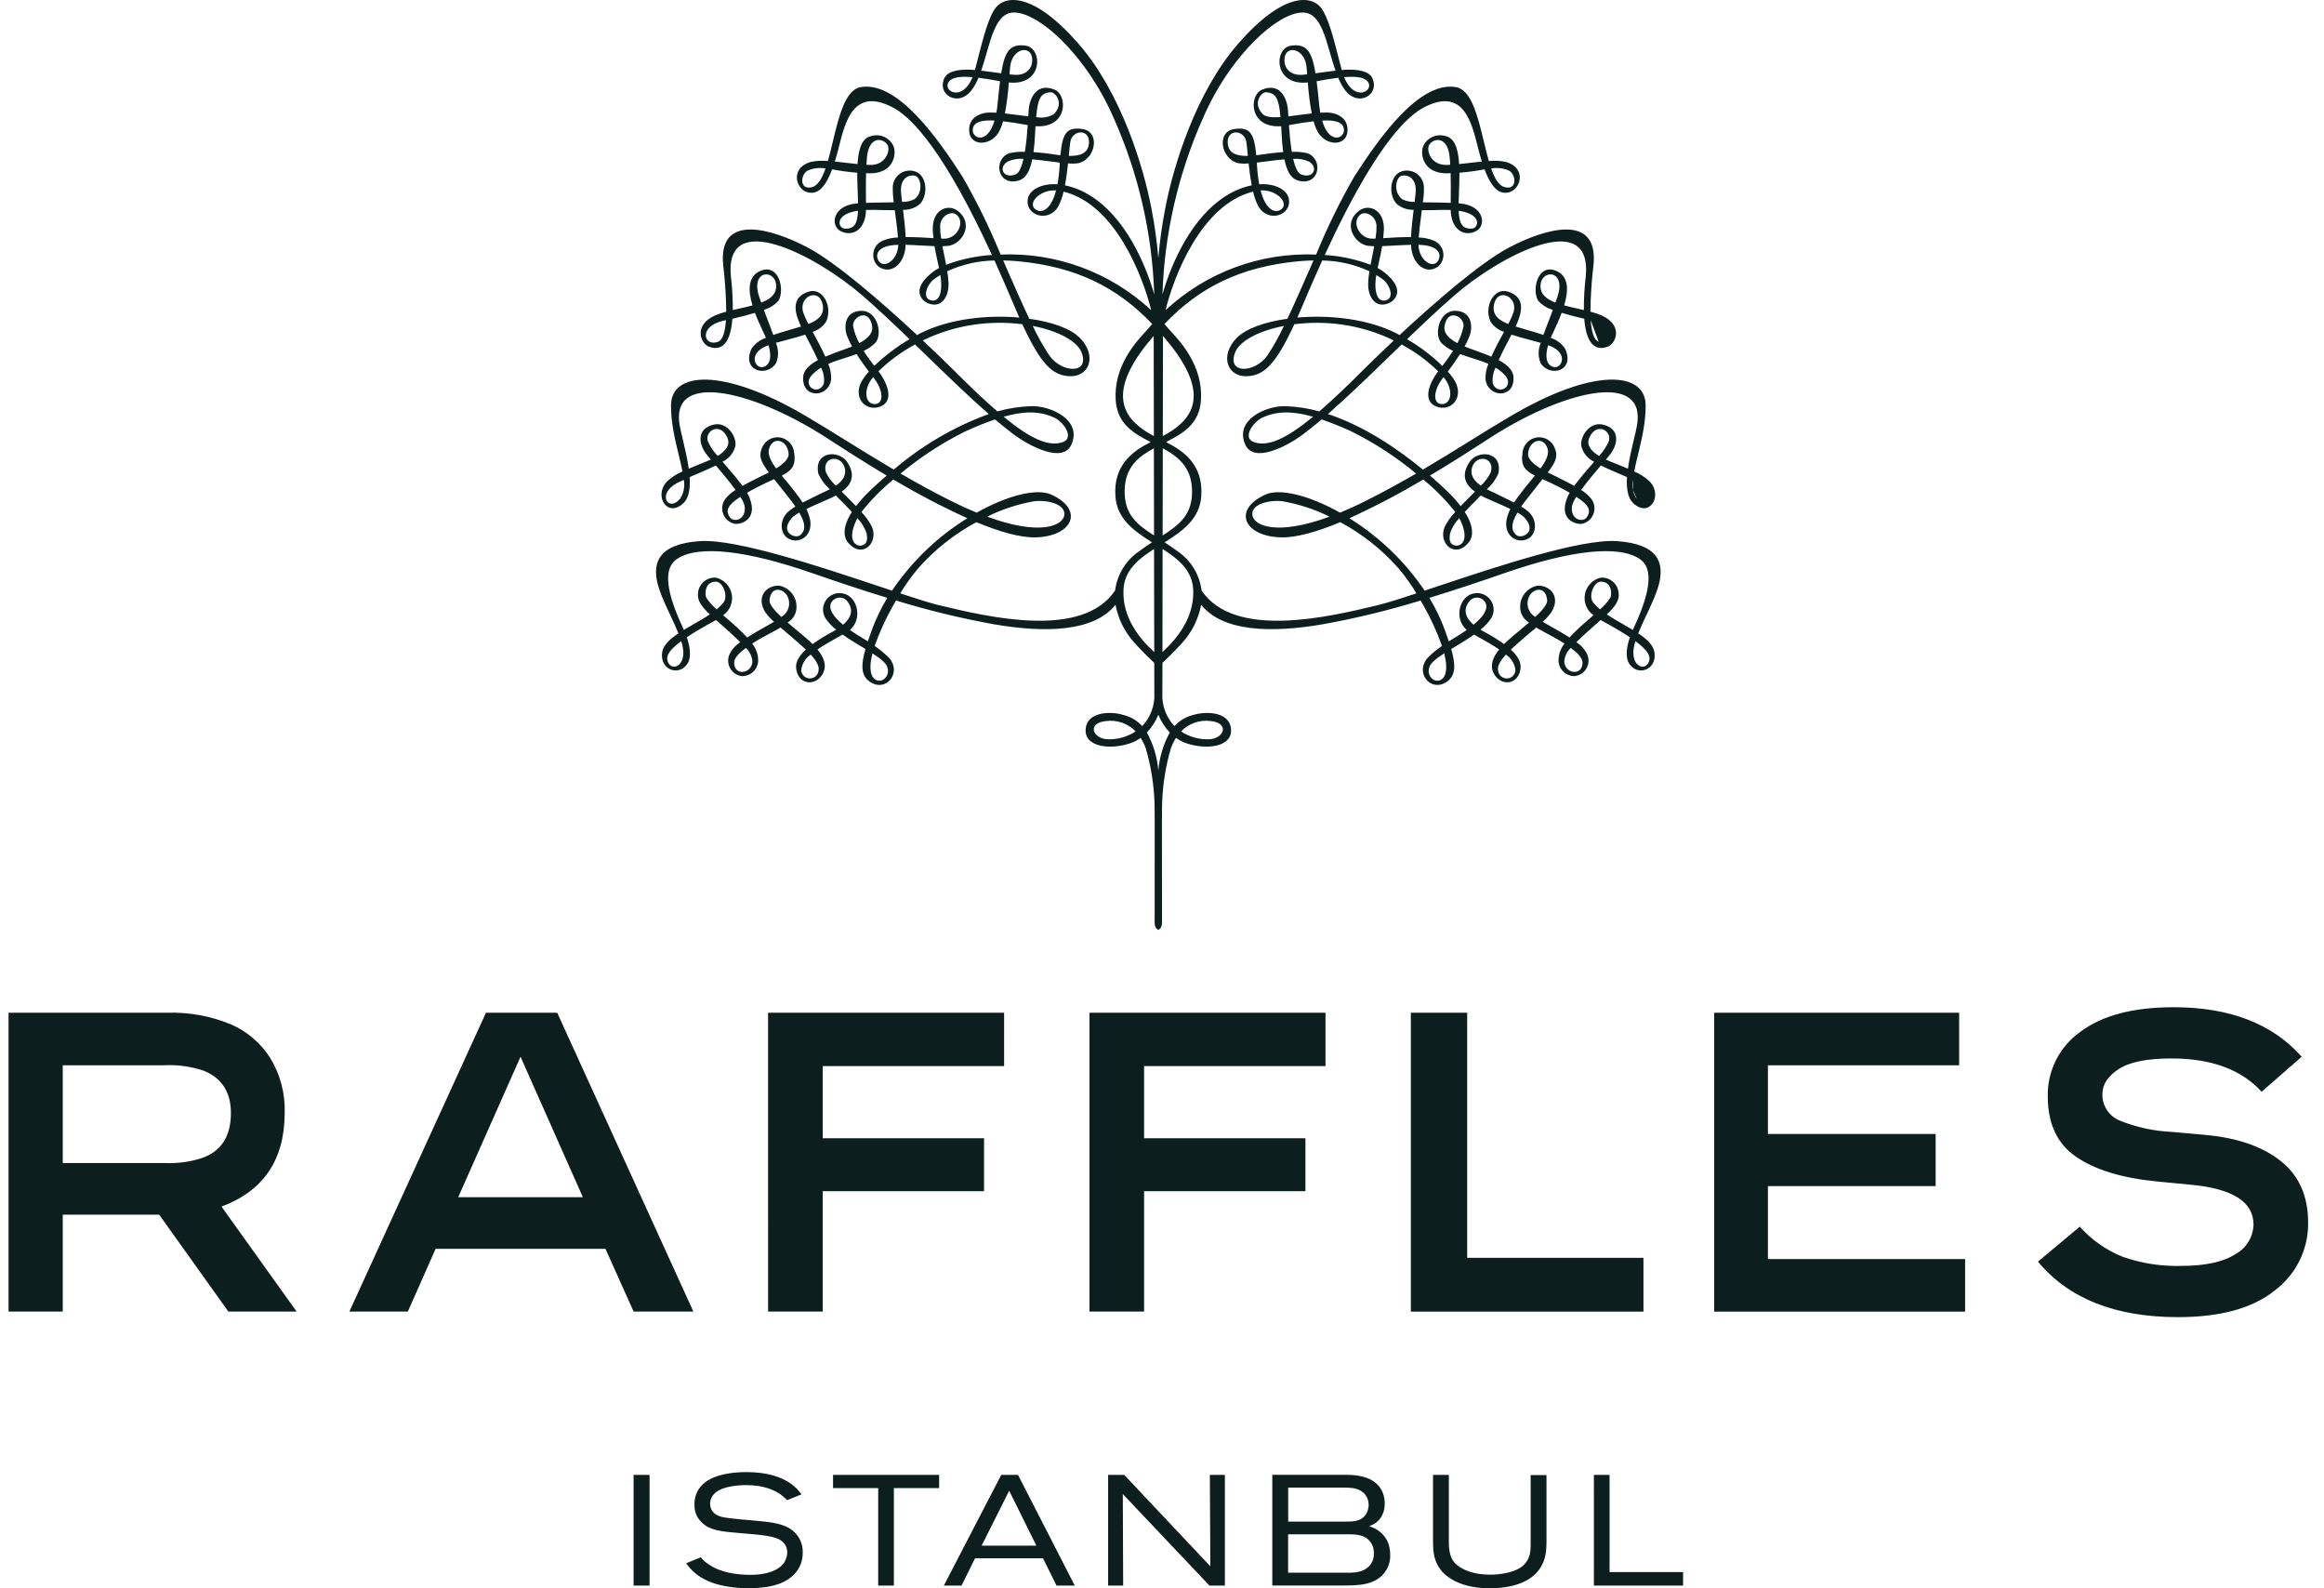 <svg width="120" height="82" viewBox="0 0 120 82" fill="none" xmlns="http://www.w3.org/2000/svg">
<path fill-rule="evenodd" clip-rule="evenodd" d="M74.167 30.291C77.279 29.253 81.613 27.808 83.495 27.938C85.66 28.089 85.869 29.071 85.701 29.976C85.604 30.496 85.306 31.131 85.013 31.754C84.861 32.078 84.71 32.399 84.59 32.698C85.034 32.993 85.371 33.303 85.428 33.677C85.57 34.599 84.534 34.944 84.111 34.241C83.921 33.926 83.985 33.409 84.159 32.9C83.78 32.647 83.287 32.356 82.649 32.012C82.59 32.063 82.531 32.115 82.471 32.168C82.307 32.311 82.137 32.459 81.966 32.617C81.938 32.644 81.909 32.67 81.881 32.696C81.696 32.868 81.535 33.017 81.393 33.154C81.632 33.304 81.824 33.516 81.948 33.769C82.003 33.885 82.028 34.013 82.023 34.141C82.018 34.269 81.982 34.394 81.918 34.506C81.855 34.617 81.765 34.712 81.658 34.782C81.55 34.851 81.427 34.894 81.3 34.906C81.091 34.908 80.89 34.83 80.737 34.688C80.584 34.547 80.49 34.352 80.475 34.143C80.466 33.81 80.575 33.485 80.783 33.225C80.417 32.992 80.02 32.782 79.741 32.633C79.59 32.554 79.474 32.492 79.415 32.455C79.401 32.445 79.388 32.436 79.374 32.427C79.358 32.416 79.343 32.405 79.326 32.393C79.208 32.495 79.087 32.596 78.972 32.693C78.791 32.844 78.624 32.985 78.5 33.1C78.488 33.11 78.476 33.121 78.462 33.132C78.354 33.225 78.185 33.37 78.012 33.536C78.528 34.009 78.549 34.341 78.5 34.6C78.347 35.387 77.456 35.429 77.116 34.743C76.918 34.334 77.1 33.91 77.409 33.531C77.087 33.306 76.721 33.102 76.408 32.928C76.303 32.869 76.204 32.814 76.114 32.762C75.776 33.003 75.404 33.226 75.057 33.434C75.016 33.458 74.975 33.483 74.934 33.507C75.158 34.292 75.186 34.863 74.718 35.189C73.849 35.8 72.959 34.647 73.817 33.862C74.017 33.675 74.231 33.503 74.455 33.345C74.204 32.633 73.889 31.944 73.516 31.288C73.464 31.192 73.41 31.097 73.356 31.003C71.699 31.511 70.013 31.92 68.308 32.229C65.591 32.695 63.134 32.607 62.021 31.224C61.883 31.961 61.542 32.643 61.037 33.195C60.594 33.682 60.227 34.032 60.023 34.222C60.019 35.193 60.019 35.789 60.019 35.789C60.002 36.1 60.049 36.41 60.157 36.702C60.264 36.994 60.43 37.261 60.644 37.486C60.903 37.201 61.241 37.001 61.615 36.911C62.234 36.717 63.451 36.724 63.559 37.595C63.681 38.575 62.301 38.729 61.245 38.369C61.058 38.304 60.883 38.211 60.724 38.093C60.611 38.268 60.52 38.456 60.452 38.653C60.19 39.556 60.041 40.487 60.008 41.427L60.007 41.445C60 41.676 59.99 42.037 60 47.604C60.002 47.875 59.896 47.977 59.811 48C59.726 47.977 59.62 47.875 59.621 47.604C59.63 42.001 59.621 41.672 59.614 41.441L59.614 41.427C59.579 40.487 59.429 39.556 59.169 38.653C59.1 38.456 59.008 38.269 58.896 38.093C58.737 38.212 58.561 38.305 58.373 38.369C57.321 38.729 55.94 38.575 56.062 37.595C56.168 36.724 57.386 36.717 58.006 36.911C58.38 37 58.719 37.201 58.978 37.486C59.192 37.261 59.358 36.994 59.465 36.702C59.573 36.41 59.62 36.1 59.604 35.789C59.604 35.789 59.602 35.193 59.6 34.222C59.394 34.032 59.027 33.682 58.585 33.195C58.079 32.644 57.738 31.961 57.601 31.224C56.489 32.607 54.029 32.695 51.315 32.229C49.61 31.92 47.924 31.511 46.267 31.003L46.246 31.039C46.198 31.122 46.149 31.205 46.103 31.288C45.732 31.945 45.417 32.633 45.164 33.345C45.389 33.503 45.603 33.676 45.806 33.862C46.666 34.647 45.774 35.8 44.904 35.189C44.436 34.863 44.463 34.292 44.688 33.507C44.658 33.489 44.628 33.471 44.598 33.453C44.241 33.24 43.857 33.01 43.509 32.762C43.428 32.809 43.339 32.858 43.245 32.91C42.925 33.088 42.546 33.299 42.213 33.531C42.522 33.91 42.704 34.335 42.504 34.743C42.167 35.429 41.277 35.387 41.123 34.6C41.074 34.341 41.092 34.009 41.61 33.536C41.447 33.38 41.288 33.243 41.181 33.15C41.16 33.132 41.14 33.115 41.123 33.1C41.002 32.989 40.84 32.853 40.666 32.707C40.546 32.606 40.419 32.5 40.296 32.393L40.206 32.455C40.147 32.493 40.029 32.555 39.877 32.635C39.598 32.783 39.202 32.993 38.839 33.225C39.047 33.485 39.157 33.81 39.148 34.143C39.133 34.352 39.038 34.547 38.885 34.689C38.731 34.831 38.529 34.909 38.32 34.907C38.193 34.894 38.07 34.851 37.963 34.781C37.855 34.711 37.766 34.617 37.703 34.505C37.64 34.394 37.604 34.269 37.599 34.141C37.593 34.013 37.619 33.885 37.673 33.769C37.798 33.517 37.99 33.304 38.227 33.154C38.105 33.035 37.967 32.907 37.812 32.762C37.762 32.716 37.71 32.667 37.656 32.617C37.492 32.467 37.331 32.325 37.175 32.189C37.106 32.129 37.038 32.07 36.972 32.012C36.334 32.357 35.841 32.647 35.464 32.9C35.636 33.409 35.702 33.926 35.511 34.241C35.088 34.944 34.053 34.599 34.191 33.677C34.25 33.303 34.588 32.993 35.03 32.699C34.91 32.398 34.76 32.077 34.608 31.753C34.316 31.13 34.019 30.496 33.92 29.976C33.753 29.071 33.962 28.089 36.127 27.938C38.014 27.808 42.367 29.261 45.478 30.299C45.677 30.366 45.87 30.43 46.058 30.493C47.077 28.986 48.402 27.712 49.947 26.755C48.639 26.158 47.365 25.491 46.129 24.756C45.52 25.254 44.967 25.816 44.479 26.434C44.702 26.663 44.887 26.925 45.029 27.211C45.365 28.022 44.537 28.863 43.807 28.036C43.568 27.766 43.463 27.247 43.987 26.431C43.769 26.195 43.529 25.954 43.298 25.721C43.251 25.674 43.205 25.628 43.159 25.581C43.047 25.65 42.784 25.764 42.474 25.9C42.208 26.016 41.906 26.147 41.636 26.278C41.716 26.438 41.777 26.607 41.819 26.781C41.991 27.56 41.426 28.012 40.896 27.883C40.293 27.736 40.189 26.946 40.646 26.468C40.774 26.347 40.917 26.241 41.07 26.154C41.054 26.132 41.039 26.11 41.024 26.088C40.988 26.036 40.952 25.983 40.907 25.923C40.616 25.543 40.366 25.231 40.156 24.967C40.092 24.886 40.031 24.81 39.974 24.738C39.947 24.751 39.919 24.763 39.89 24.776C39.67 24.875 39.422 24.986 39.148 25.13C38.928 25.241 38.741 25.342 38.573 25.44C38.621 25.522 38.664 25.607 38.702 25.695C39.145 26.806 38.292 27.084 37.941 27.044C37.802 27.016 37.673 26.952 37.567 26.858C37.461 26.765 37.381 26.645 37.335 26.511C37.288 26.377 37.278 26.233 37.304 26.093C37.33 25.954 37.392 25.824 37.484 25.716C37.626 25.55 37.793 25.408 37.979 25.295C37.676 24.878 37.28 24.403 36.962 24.03C36.696 24.165 36.395 24.294 36.079 24.429C35.925 24.495 35.768 24.562 35.61 24.633C35.646 25.192 35.582 25.682 35.309 25.956C34.473 26.781 33.735 25.609 34.433 24.867C34.667 24.643 34.941 24.464 35.24 24.34C35.188 24.069 35.117 23.775 35.041 23.465C34.853 22.689 34.639 21.809 34.648 20.914C34.667 19.182 37.323 18.966 41.559 21.448C42.289 21.877 43.02 22.33 43.772 22.796C44.536 23.269 45.322 23.756 46.15 24.244C47.6 23.002 49.261 22.03 51.054 21.376C50.051 20.5 48.956 19.44 47.858 18.375C47.654 18.178 47.451 17.98 47.247 17.784C46.558 18.156 45.922 18.622 45.359 19.168C45.917 19.907 46.134 20.754 45.425 21C44.696 21.256 44.014 20.534 44.502 19.663C44.607 19.493 44.728 19.333 44.863 19.186C44.669 18.927 44.439 18.608 44.23 18.28C44.032 18.355 43.826 18.419 43.62 18.484C43.332 18.575 43.042 18.666 42.767 18.786C42.874 19.035 42.925 19.304 42.916 19.575C42.815 20.531 41.406 20.621 41.471 19.466C41.492 19.079 41.842 18.802 42.235 18.593C42.03 18.139 41.773 17.65 41.576 17.277C41.276 17.376 40.947 17.463 40.632 17.546C40.435 17.599 40.242 17.65 40.065 17.701C40.205 18.027 40.211 18.395 40.082 18.726C39.625 19.51 38.256 19.164 38.809 17.995C38.989 17.736 39.247 17.541 39.546 17.442C39.536 17.419 39.528 17.398 39.519 17.376C39.515 17.366 39.511 17.355 39.507 17.343C39.477 17.279 39.442 17.203 39.402 17.118C39.28 16.859 39.12 16.517 38.983 16.151C38.598 16.269 38.184 16.373 37.818 16.456C37.701 17.948 37.119 18.09 36.605 17.898C36.178 17.738 35.788 16.798 36.919 16.286C37.107 16.205 37.301 16.14 37.5 16.091C37.491 15.29 37.438 14.489 37.343 13.693C37.061 10.95 39.88 11.832 41.646 12.747C43.178 13.539 45.623 15.688 47.354 17.298C47.387 17.282 47.417 17.265 47.448 17.247C47.483 17.228 47.518 17.209 47.556 17.19C49.01 16.463 50.963 16.247 52.633 16.395C52.571 16.257 52.509 16.116 52.445 15.965C52.4 15.86 52.345 15.731 52.281 15.581C52.064 15.07 51.744 14.319 51.351 13.449C50.508 13.461 49.677 13.65 48.912 14.004C48.949 14.219 48.971 14.435 48.979 14.653C48.987 15.333 48.598 15.971 47.869 15.634C47.646 15.53 46.97 14.974 48.163 14.043C48.264 13.966 48.373 13.898 48.486 13.839C48.462 13.726 48.437 13.611 48.411 13.494C48.356 13.244 48.299 12.984 48.251 12.708C48.036 12.701 47.805 12.688 47.573 12.675C47.297 12.66 47.018 12.644 46.76 12.639C46.759 12.658 46.758 12.678 46.757 12.698C46.756 12.734 46.755 12.77 46.751 12.801C46.652 13.682 45.968 14.195 45.359 13.76C45.259 13.671 45.182 13.559 45.137 13.433C45.092 13.307 45.078 13.172 45.099 13.039C45.12 12.907 45.173 12.782 45.255 12.675C45.336 12.569 45.443 12.485 45.566 12.432C45.819 12.324 46.091 12.266 46.367 12.26C46.337 11.869 46.268 11.344 46.203 10.857L46.202 10.85C45.931 10.855 45.619 10.848 45.251 10.838C45.216 10.837 45.18 10.836 45.144 10.835C44.988 10.832 44.847 10.834 44.715 10.84C44.715 10.849 44.715 10.858 44.714 10.867C44.713 10.911 44.712 10.952 44.71 10.983C44.623 11.931 43.962 12.221 43.404 11.931C42.863 11.648 42.983 10.625 44.209 10.505C44.221 10.504 44.233 10.503 44.246 10.502C44.267 10.5 44.287 10.498 44.306 10.496C44.304 10.298 44.295 10.078 44.286 9.837C44.282 9.723 44.277 9.604 44.273 9.481C44.264 9.276 44.264 9.091 44.264 8.917C43.829 8.882 43.396 8.824 42.967 8.743C42.542 9.874 42.126 9.983 41.797 9.948C41.116 9.874 40.734 8.686 41.863 8.36C42.154 8.297 42.452 8.282 42.748 8.314C42.838 8 42.921 7.655 43.005 7.304C43.316 6.007 43.645 4.634 44.444 4.497C46.344 4.172 48.432 7.155 49.696 9.12C50.442 10.415 51.1 11.759 51.667 13.143C53.088 13.083 54.506 13.306 55.84 13.799C57.175 14.291 58.398 15.044 59.441 16.014C59.032 14.344 57.622 10.56 54.919 9.894C54.862 10.155 54.772 10.408 54.65 10.646C54.153 11.526 52.91 11.131 53.074 10.253C53.157 9.816 53.752 9.457 54.602 9.513C54.66 9.2 54.697 8.883 54.714 8.565C54.717 8.524 54.719 8.487 54.722 8.451C54.724 8.433 54.725 8.414 54.726 8.396C54.59 8.379 54.448 8.361 54.303 8.342C53.974 8.299 53.628 8.253 53.303 8.226C53.132 9.055 52.838 9.313 52.4 9.362C51.449 9.463 51.337 8.185 52.107 7.912C52.373 7.85 52.646 7.825 52.918 7.84C52.994 7.388 53.037 6.884 53.068 6.459C52.583 6.369 52.16 6.303 51.793 6.261C51.74 6.469 51.659 6.668 51.553 6.855C51.084 7.591 49.989 7.551 50.042 6.638C50.085 5.941 50.818 5.819 51.014 5.813C51.151 5.807 51.298 5.811 51.447 5.819C51.474 5.683 51.494 5.538 51.51 5.375C51.553 4.923 51.594 4.531 51.636 4.193C51.26 4.125 50.879 4.058 50.523 4.014C50.429 4.251 50.304 4.474 50.152 4.678C49.532 5.466 48.575 4.983 48.686 4.285C48.746 3.887 48.955 3.731 49.445 3.631C49.741 3.588 50.042 3.582 50.34 3.616C50.396 3.41 50.452 3.19 50.509 2.966C50.767 1.958 51.052 0.847 51.423 0.387C51.916 -0.226 53.341 -0.429 55.681 2.249C57.886 4.773 59.05 8.618 59.461 10.798C59.622 11.634 59.739 12.479 59.811 13.327C59.882 12.478 59.998 11.634 60.16 10.798C60.57 8.618 61.735 4.773 63.94 2.249C66.281 -0.429 67.706 -0.226 68.2 0.387C68.571 0.849 68.857 1.965 69.115 2.976C69.172 3.197 69.227 3.413 69.282 3.616C69.579 3.582 69.879 3.588 70.175 3.631C70.666 3.731 70.874 3.887 70.936 4.285C71.044 4.983 70.09 5.466 69.469 4.678C69.318 4.473 69.193 4.25 69.098 4.014C68.741 4.058 68.36 4.125 67.984 4.193C68.029 4.531 68.068 4.923 68.112 5.375C68.126 5.524 68.147 5.672 68.175 5.819C68.325 5.811 68.469 5.807 68.607 5.813C68.805 5.819 69.535 5.941 69.579 6.638C69.633 7.551 68.537 7.591 68.068 6.855C67.962 6.669 67.882 6.47 67.829 6.263C67.464 6.303 67.039 6.369 66.554 6.459C66.584 6.883 66.628 7.388 66.703 7.84C66.975 7.825 67.248 7.849 67.514 7.912C68.286 8.185 68.175 9.463 67.222 9.362C66.785 9.313 66.488 9.055 66.321 8.226C65.991 8.253 65.641 8.299 65.309 8.343C65.167 8.361 65.028 8.379 64.895 8.396C64.899 8.452 64.903 8.503 64.907 8.565C64.925 8.883 64.963 9.199 65.02 9.513C65.871 9.457 66.464 9.816 66.548 10.253C66.713 11.131 65.471 11.526 64.971 10.646C64.85 10.408 64.76 10.155 64.703 9.894C62.001 10.56 60.588 14.344 60.183 16.014C61.225 15.044 62.449 14.291 63.783 13.798C65.117 13.305 66.536 13.083 67.957 13.143C68.523 11.76 69.181 10.416 69.926 9.12C71.19 7.155 73.275 4.172 75.18 4.497C75.975 4.634 76.303 6 76.615 7.294C76.701 7.648 76.785 7.997 76.876 8.314C77.171 8.282 77.469 8.298 77.758 8.36C78.889 8.686 78.505 9.874 77.824 9.948C77.495 9.983 77.08 9.874 76.653 8.743C76.225 8.824 75.792 8.883 75.357 8.917C75.359 9.092 75.357 9.276 75.35 9.481C75.347 9.572 75.343 9.66 75.34 9.745C75.329 10.023 75.319 10.274 75.316 10.496C75.335 10.498 75.356 10.5 75.377 10.502C75.389 10.503 75.401 10.504 75.413 10.505C76.641 10.625 76.76 11.648 76.219 11.931C75.66 12.221 74.999 11.931 74.913 10.983C74.91 10.957 74.909 10.924 74.908 10.888C74.908 10.872 74.907 10.856 74.907 10.84C74.775 10.834 74.634 10.832 74.478 10.835L74.39 10.838C74.013 10.847 73.694 10.856 73.417 10.85C73.405 10.941 73.394 11.034 73.382 11.127C73.331 11.532 73.279 11.941 73.255 12.26C73.53 12.267 73.801 12.325 74.055 12.432C74.177 12.485 74.284 12.569 74.366 12.675C74.448 12.781 74.502 12.906 74.522 13.039C74.543 13.172 74.529 13.307 74.484 13.433C74.438 13.559 74.361 13.672 74.26 13.76C73.652 14.195 72.969 13.682 72.87 12.801C72.865 12.747 72.862 12.693 72.862 12.639C72.603 12.644 72.323 12.66 72.046 12.675C71.815 12.688 71.585 12.701 71.37 12.708C71.321 12.993 71.261 13.261 71.204 13.518C71.18 13.627 71.156 13.733 71.134 13.839C71.248 13.897 71.357 13.965 71.459 14.043C72.651 14.974 71.976 15.53 71.752 15.634C71.024 15.971 70.635 15.333 70.644 14.653C70.65 14.435 70.672 14.218 70.71 14.004C69.945 13.65 69.115 13.461 68.272 13.449C67.875 14.325 67.553 15.081 67.336 15.591C67.274 15.737 67.221 15.862 67.177 15.965C67.125 16.088 67.073 16.204 67.023 16.318C67.012 16.344 67 16.37 66.989 16.395C68.659 16.247 70.613 16.464 72.065 17.19C72.104 17.21 72.141 17.23 72.178 17.25C72.208 17.267 72.237 17.283 72.266 17.298C74 15.688 76.444 13.539 77.978 12.747C79.74 11.832 82.559 10.95 82.28 13.693C82.183 14.489 82.13 15.29 82.122 16.091C82.321 16.14 82.515 16.205 82.703 16.286C83.832 16.798 83.444 17.738 83.015 17.898C82.504 18.09 81.922 17.948 81.802 16.456C81.437 16.373 81.024 16.269 80.638 16.151C80.502 16.512 80.345 16.849 80.225 17.107C80.183 17.196 80.146 17.276 80.116 17.343C80.107 17.363 80.1 17.382 80.093 17.4C80.088 17.414 80.082 17.427 80.076 17.442C80.375 17.542 80.633 17.736 80.811 17.995C81.365 19.164 79.997 19.51 79.54 18.726C79.411 18.395 79.417 18.027 79.558 17.701C79.381 17.65 79.189 17.599 78.991 17.547C78.675 17.463 78.346 17.376 78.044 17.277L78.016 17.331C77.823 17.698 77.581 18.16 77.385 18.593C77.778 18.802 78.127 19.079 78.15 19.466C78.215 20.621 76.808 20.531 76.704 19.575C76.697 19.304 76.747 19.035 76.853 18.786C76.579 18.666 76.29 18.575 76.002 18.484C75.796 18.419 75.59 18.355 75.392 18.28C75.182 18.608 74.953 18.927 74.757 19.186C74.894 19.331 75.016 19.491 75.12 19.663C75.609 20.534 74.925 21.256 74.197 21C73.488 20.754 73.705 19.907 74.26 19.17C73.699 18.622 73.064 18.155 72.374 17.784C72.189 17.964 72.002 18.144 71.816 18.325C70.701 19.406 69.587 20.487 68.567 21.376C70.437 21.986 72.188 23.188 73.472 24.244C74.3 23.756 75.085 23.27 75.848 22.796C76.599 22.33 77.33 21.877 78.062 21.448C82.299 18.966 84.955 19.182 84.974 20.914C84.982 21.806 84.769 22.684 84.582 23.459C84.506 23.771 84.434 24.067 84.382 24.34C84.682 24.464 84.956 24.642 85.191 24.867C85.885 25.609 85.147 26.781 84.312 25.956C84.039 25.682 83.977 25.192 84.01 24.633C83.846 24.56 83.683 24.49 83.523 24.421C83.215 24.289 82.92 24.162 82.66 24.03C82.343 24.403 81.946 24.878 81.641 25.295C81.829 25.407 81.996 25.549 82.136 25.716C82.228 25.824 82.29 25.954 82.317 26.093C82.343 26.233 82.333 26.376 82.287 26.51C82.241 26.645 82.161 26.764 82.055 26.858C81.949 26.952 81.82 27.016 81.681 27.044C81.33 27.084 80.476 26.806 80.922 25.695C80.957 25.606 81.001 25.521 81.051 25.44C80.879 25.342 80.695 25.242 80.475 25.13C80.192 24.981 79.934 24.867 79.706 24.765C79.686 24.756 79.666 24.747 79.646 24.739C79.579 24.824 79.506 24.916 79.428 25.014C79.226 25.267 78.989 25.566 78.714 25.923C78.678 25.971 78.647 26.015 78.618 26.057C78.595 26.09 78.573 26.122 78.549 26.155C78.703 26.241 78.847 26.346 78.975 26.468C79.433 26.947 79.328 27.736 78.725 27.883C78.197 28.012 77.632 27.56 77.802 26.781C77.844 26.606 77.906 26.438 77.988 26.278C77.717 26.148 77.416 26.017 77.15 25.901C76.839 25.765 76.575 25.65 76.463 25.581C76.419 25.626 76.374 25.67 76.33 25.715C76.096 25.949 75.853 26.192 75.633 26.432C76.156 27.247 76.053 27.766 75.813 28.036C75.084 28.863 74.256 28.022 74.592 27.211C74.734 26.925 74.919 26.663 75.141 26.434C74.655 25.815 74.102 25.253 73.491 24.757C72.256 25.491 70.982 26.158 69.675 26.755C71.219 27.713 72.543 28.986 73.562 30.493C73.758 30.428 73.96 30.36 74.167 30.291ZM74.87 27.56C74.809 27.94 74.892 28.121 75.154 28.166C75.4 28.21 75.922 27.948 75.399 26.844C75.384 26.813 75.367 26.782 75.347 26.754C75.125 26.979 74.961 27.256 74.87 27.56ZM76.978 24.377C77.195 23.604 76.246 23.435 76.02 24.107C75.879 24.532 76.136 24.846 76.463 25.073C76.677 24.875 76.852 24.639 76.978 24.377ZM78.304 27.628C78.551 27.84 79.409 27.482 78.714 26.718C78.606 26.617 78.484 26.532 78.351 26.466C77.935 27.176 78.101 27.453 78.304 27.628ZM78.901 23.429C78.883 23.702 79.198 23.97 79.547 24.183C79.813 23.816 79.999 23.456 79.911 23.168C79.696 22.47 78.945 22.736 78.901 23.429ZM81.166 26.143C81.092 26.852 81.731 26.98 81.925 26.715C82.181 26.36 82.05 26.072 81.395 25.652C81.288 25.799 81.21 25.966 81.166 26.143ZM82.062 22.602C81.892 22.996 82.187 23.307 82.565 23.537C82.784 23.31 82.959 23.045 83.083 22.756C83.212 22.19 82.407 21.797 82.062 22.602ZM84.516 25.762C84.418 25.62 84.349 25.458 84.315 25.288L84.516 25.762ZM84.315 25.288C84.281 25.118 84.282 24.942 84.318 24.773L84.315 25.288ZM84.318 24.773C84.337 24.782 84.356 24.791 84.375 24.8L84.318 24.773ZM84.375 24.8C84.466 24.844 84.557 24.887 84.646 24.933L84.375 24.8ZM84.516 22.017C85.067 19.172 80.932 20.094 77.163 22.461C77.067 22.521 76.915 22.62 76.716 22.749C76.109 23.143 75.064 23.821 73.836 24.553C74.138 24.812 74.412 25.057 74.64 25.275C74.922 25.539 75.183 25.824 75.421 26.129C75.663 25.878 75.92 25.622 76.161 25.383C75.791 25.12 75.344 24.641 75.888 23.838C76.303 23.224 77.606 23.278 77.366 24.454C77.228 24.763 77.026 25.037 76.773 25.26C76.896 25.324 77.015 25.377 77.112 25.421C77.193 25.457 77.259 25.487 77.302 25.511C77.368 25.546 77.477 25.599 77.608 25.663C77.774 25.743 77.976 25.841 78.177 25.945C78.311 25.735 78.457 25.547 78.587 25.38C78.632 25.322 78.674 25.267 78.714 25.214C78.828 25.068 78.959 24.911 79.093 24.75C79.147 24.686 79.201 24.621 79.254 24.556C78.752 24.302 78.51 24.044 78.616 23.376C78.63 23.18 78.71 22.995 78.843 22.852C78.976 22.708 79.154 22.614 79.347 22.584C79.54 22.555 79.738 22.593 79.907 22.691C80.076 22.789 80.207 22.942 80.278 23.125C80.456 23.549 80.349 23.822 79.92 24.392C80.034 24.45 80.139 24.5 80.224 24.539C80.296 24.573 80.353 24.6 80.386 24.619C80.457 24.655 80.531 24.692 80.605 24.73C80.829 24.843 81.064 24.961 81.284 25.084C81.547 24.724 81.89 24.327 82.21 23.958C82.245 23.918 82.279 23.878 82.313 23.838C82.148 23.76 82.002 23.646 81.886 23.504C81.771 23.361 81.69 23.194 81.648 23.016C81.584 22.506 82.092 21.777 82.744 21.917C83.584 22.094 83.603 22.799 83.181 23.408C83.153 23.446 83.087 23.525 82.999 23.631C82.974 23.66 82.948 23.692 82.92 23.726C83.112 23.814 83.296 23.886 83.426 23.936C83.475 23.955 83.517 23.971 83.549 23.985C83.631 24.02 83.72 24.056 83.813 24.095C83.892 24.128 83.974 24.161 84.058 24.197C84.13 23.679 84.258 23.138 84.367 22.68C84.427 22.429 84.481 22.202 84.516 22.017ZM82.551 17.648C82.293 17.556 82.177 17.104 82.136 16.53L82.551 17.648ZM82.136 16.53C82.181 16.538 82.224 16.548 82.267 16.558L82.136 16.53ZM74.468 19.564C74.061 20.086 73.935 20.826 74.434 20.86C74.848 20.888 75.063 20.344 74.705 19.706C74.656 19.623 74.601 19.545 74.539 19.472C74.514 19.502 74.486 19.537 74.468 19.564ZM75.254 17.715C75.397 17.451 75.501 17.168 75.564 16.874C75.661 16.371 74.737 15.853 74.587 16.852C74.532 17.222 74.851 17.502 75.254 17.715ZM77.083 19.816C77.363 20.452 78.215 19.946 77.716 19.38C77.573 19.224 77.407 19.09 77.225 18.982C77.093 19.238 77.043 19.53 77.083 19.816ZM77.877 16.726C77.992 16.52 78.087 16.303 78.161 16.08L78.161 16.08C78.368 15.284 77.301 14.832 77.139 15.742C77.046 16.269 77.395 16.536 77.877 16.726ZM80.138 18.921C80.577 19.128 80.997 18.368 80.214 17.942C80.125 17.895 80.033 17.855 79.938 17.82C79.77 18.399 79.843 18.782 80.138 18.921ZM80.368 15.469C80.39 15.408 80.411 15.347 80.431 15.284C80.894 13.841 79.433 13.89 79.55 14.882C79.595 15.242 79.899 15.462 80.316 15.622C80.332 15.57 80.35 15.52 80.368 15.469ZM81.876 14.316C82.275 10.655 77.444 13.22 75.122 15.228C74.34 15.906 73.504 16.696 72.656 17.512C73.316 17.896 73.927 18.359 74.475 18.891C74.671 18.642 74.855 18.384 75.025 18.117C74.807 18.016 74.608 17.88 74.435 17.714C74.036 17.31 74.276 16.034 75.151 16.045C75.975 16.059 76.075 16.831 75.879 17.354C75.807 17.538 75.722 17.716 75.624 17.887C75.819 17.968 76.014 18.036 76.182 18.095C76.312 18.141 76.425 18.18 76.508 18.215L76.545 18.229C76.674 18.278 76.835 18.339 77.005 18.412C77.185 18.008 77.415 17.583 77.625 17.195L77.659 17.131C77.368 17.042 77.118 16.85 76.955 16.591C76.614 15.813 77.143 14.827 77.868 15.056C78.834 15.36 78.551 16.21 78.291 16.786C78.281 16.811 78.27 16.834 78.257 16.857C78.345 16.884 78.435 16.91 78.524 16.936C78.628 16.966 78.732 16.996 78.833 17.028C78.879 17.042 78.932 17.057 78.99 17.073C79.184 17.13 79.436 17.202 79.691 17.29C79.761 17.097 79.842 16.889 79.928 16.667C80.01 16.456 80.097 16.232 80.184 15.996C79.889 15.915 79.624 15.751 79.421 15.523C79.072 14.935 79.424 13.507 80.431 14.02C81.024 14.324 80.981 15.047 80.766 15.766C81.003 15.832 81.253 15.888 81.503 15.943C81.597 15.964 81.69 15.984 81.783 16.006C81.779 15.441 81.81 14.877 81.876 14.316ZM76.02 11.8C75.492 11.842 75.344 11.523 75.319 10.879C76.562 11.063 76.341 11.775 76.02 11.8ZM77.705 9.664C78.377 9.827 78.282 8.963 77.89 8.795C77.607 8.68 77.297 8.645 76.996 8.696C77.177 9.213 77.393 9.592 77.705 9.664ZM71.621 15.481C72.001 15.319 71.74 14.664 71.391 14.413C71.307 14.352 71.199 14.278 71.07 14.2C71.067 14.22 71.063 14.24 71.058 14.261C71.053 14.286 71.048 14.312 71.044 14.338C70.937 15.207 71.188 15.663 71.621 15.481ZM70.242 11.08C69.765 11.447 70.186 12.341 70.882 12.322H70.882C70.909 12.322 70.94 12.32 70.971 12.319C70.99 12.317 71.008 12.316 71.025 12.316C71.061 12.102 71.078 11.886 71.077 11.669C71.064 11.156 70.523 10.865 70.242 11.08ZM72.402 10.285C72.602 10.383 72.822 10.431 73.045 10.424H73.044C73.069 10.231 73.089 10.053 73.1 9.916C73.146 9.203 72.708 9.012 72.394 9.067C72.077 9.12 71.914 9.906 72.402 10.285ZM74.314 13.324C74.382 13.098 74.26 12.78 73.63 12.671H73.629C73.501 12.652 73.371 12.641 73.24 12.639C73.269 13.52 74.124 13.981 74.314 13.324ZM76.314 7.616C75.975 6.256 75.542 4.515 73.56 5.527H73.56C71.726 6.465 69.705 10.336 68.403 13.163C69.212 13.213 70.009 13.383 70.768 13.669C70.795 13.525 70.825 13.379 70.854 13.233C70.89 13.058 70.925 12.883 70.956 12.713C70.846 12.71 70.745 12.703 70.655 12.693C69.938 12.606 69.29 11.533 70.186 10.873C70.677 10.514 71.479 10.809 71.459 11.844C71.455 11.959 71.444 12.064 71.434 12.167C71.429 12.21 71.425 12.252 71.421 12.295L71.425 12.295C71.861 12.267 72.378 12.234 72.859 12.24C72.876 11.8 72.935 11.292 72.993 10.834C72.68 10.842 72.375 10.738 72.131 10.541C71.658 10.066 71.752 8.959 72.457 8.827C72.58 8.799 72.707 8.799 72.83 8.825C72.954 8.851 73.07 8.904 73.171 8.98C73.272 9.055 73.356 9.151 73.416 9.262C73.477 9.373 73.513 9.495 73.522 9.621C73.531 9.897 73.513 10.173 73.468 10.445C73.612 10.448 73.763 10.45 73.917 10.451C74.24 10.455 74.579 10.459 74.907 10.473C74.907 10.388 74.908 10.296 74.909 10.2C74.912 9.839 74.916 9.402 74.903 8.939C74.881 8.94 74.861 8.941 74.841 8.943C74.808 8.945 74.775 8.948 74.737 8.948C73.458 8.971 73.306 7.921 73.502 7.51C73.6 7.315 73.76 7.16 73.957 7.069C74.154 6.978 74.377 6.957 74.587 7.009C74.951 7.086 75.27 7.337 75.342 8.471C75.51 8.454 75.688 8.433 75.868 8.412C76.082 8.386 76.301 8.36 76.515 8.34C76.453 8.139 76.389 7.914 76.325 7.661L76.314 7.616ZM74.587 8.512C74.673 8.516 74.775 8.514 74.882 8.51H74.882C74.876 8.385 74.87 8.263 74.857 8.141C74.761 7.009 74.037 7.119 73.805 7.465C73.63 7.727 73.854 8.469 74.587 8.512ZM66.157 10.807C65.868 11.024 65.367 10.888 65.091 9.829C65.934 9.786 66.582 10.493 66.157 10.807ZM67.177 9.002C67.797 9.252 68.097 8.667 67.603 8.348C67.344 8.227 67.058 8.177 66.773 8.203C66.868 8.614 66.995 8.927 67.177 9.002ZM69.395 6.681C69.441 7.143 68.645 7.495 68.269 6.224C68.961 6.187 69.355 6.304 69.395 6.681ZM70.644 4.241C70.944 4.704 69.93 5.283 69.403 3.983C69.994 3.935 70.47 3.973 70.644 4.241ZM50.218 3.983C49.629 3.935 49.151 3.973 48.979 4.241H48.979C48.677 4.704 49.692 5.283 50.218 3.983ZM51.353 6.224C50.661 6.187 50.266 6.306 50.228 6.681H50.228C50.18 7.143 50.975 7.495 51.353 6.224ZM52.02 8.348C51.523 8.667 51.825 9.252 52.445 9.002H52.445C52.625 8.927 52.754 8.614 52.847 8.203C52.564 8.177 52.278 8.227 52.02 8.348ZM54.532 9.829C53.685 9.786 53.039 10.493 53.465 10.807L53.465 10.807C53.754 11.024 54.254 10.888 54.532 9.829ZM41.73 8.795C41.338 8.963 41.245 9.827 41.916 9.664C42.228 9.592 42.446 9.213 42.626 8.696C42.324 8.645 42.014 8.68 41.73 8.795ZM44.302 10.879C43.059 11.063 43.28 11.775 43.601 11.8V11.8C44.13 11.842 44.278 11.523 44.302 10.879ZM45.992 12.671C45.359 12.78 45.24 13.098 45.306 13.324V13.324C45.497 13.981 46.353 13.52 46.383 12.64C46.252 12.641 46.121 12.652 45.992 12.671ZM47.229 9.067C46.914 9.012 46.477 9.203 46.524 9.916L46.523 9.916C46.534 10.053 46.553 10.231 46.577 10.424C46.799 10.431 47.019 10.383 47.219 10.285C47.708 9.906 47.544 9.12 47.229 9.067ZM48.23 14.413C47.883 14.664 47.621 15.319 48.001 15.482L48.001 15.481C48.434 15.663 48.686 15.207 48.575 14.338C48.572 14.302 48.565 14.268 48.559 14.234C48.556 14.223 48.554 14.211 48.552 14.2C48.422 14.278 48.314 14.353 48.23 14.413ZM49.382 11.08C49.097 10.865 48.557 11.156 48.544 11.669C48.543 11.886 48.56 12.102 48.596 12.316C48.613 12.316 48.631 12.317 48.648 12.318C48.68 12.32 48.712 12.322 48.739 12.322C49.433 12.341 49.858 11.447 49.382 11.08ZM48.767 13.238C48.796 13.382 48.825 13.527 48.853 13.669C49.612 13.383 50.41 13.213 51.219 13.163C49.917 10.336 47.896 6.465 46.062 5.527C44.08 4.515 43.647 6.254 43.309 7.614L43.298 7.661C43.233 7.914 43.17 8.139 43.107 8.34C43.32 8.361 43.538 8.386 43.751 8.412C43.932 8.433 44.11 8.454 44.278 8.471C44.352 7.337 44.669 7.086 45.035 7.01C45.246 6.957 45.468 6.978 45.666 7.069C45.863 7.16 46.024 7.315 46.122 7.51C46.317 7.921 46.165 8.971 44.883 8.948C44.845 8.948 44.812 8.945 44.779 8.943C44.759 8.941 44.74 8.94 44.719 8.939C44.706 9.398 44.71 9.83 44.713 10.189C44.714 10.29 44.715 10.385 44.716 10.473C45.042 10.46 45.382 10.456 45.703 10.452C45.858 10.45 46.009 10.448 46.152 10.445C46.11 10.173 46.093 9.897 46.099 9.622C46.109 9.496 46.145 9.373 46.206 9.263C46.266 9.152 46.35 9.056 46.451 8.98C46.552 8.905 46.668 8.852 46.791 8.826C46.914 8.799 47.042 8.8 47.165 8.827C47.869 8.959 47.962 10.066 47.491 10.541C47.247 10.739 46.941 10.843 46.628 10.834C46.685 11.292 46.746 11.8 46.762 12.24C47.243 12.234 47.756 12.267 48.193 12.294L48.203 12.295C48.199 12.265 48.196 12.236 48.193 12.206C48.179 12.09 48.166 11.974 48.163 11.844C48.142 10.809 48.945 10.514 49.433 10.874C50.33 11.533 49.684 12.606 48.967 12.693C48.877 12.703 48.775 12.71 48.663 12.713C48.696 12.885 48.731 13.061 48.767 13.238ZM44.763 8.141C44.753 8.263 44.745 8.385 44.739 8.51C44.845 8.514 44.949 8.516 45.035 8.512C45.767 8.469 45.992 7.727 45.816 7.465C45.583 7.119 44.862 7.009 44.763 8.141ZM37.354 16.558C36.051 16.843 36.327 17.916 37.071 17.648C37.329 17.556 37.446 17.104 37.484 16.53C37.44 16.538 37.396 16.548 37.354 16.558ZM40.07 14.882C40.189 13.89 38.729 13.841 39.189 15.284C39.228 15.401 39.266 15.51 39.306 15.622C39.722 15.462 40.026 15.242 40.07 14.882ZM39.407 17.942C38.625 18.368 39.044 19.128 39.485 18.921C39.779 18.782 39.852 18.399 39.682 17.82C39.588 17.855 39.496 17.896 39.407 17.942ZM42.482 15.742C42.318 14.832 41.254 15.284 41.46 16.08C41.534 16.304 41.63 16.521 41.746 16.726C42.227 16.536 42.577 16.269 42.482 15.742ZM41.906 19.38C41.407 19.946 42.259 20.452 42.536 19.816V19.816C42.579 19.53 42.53 19.238 42.395 18.982C42.213 19.09 42.048 19.224 41.906 19.38ZM45.035 16.852C44.883 15.853 43.959 16.371 44.056 16.874V16.874C44.121 17.168 44.225 17.451 44.367 17.715C44.77 17.502 45.088 17.222 45.035 16.852ZM44.915 19.706C44.557 20.344 44.773 20.888 45.188 20.86L45.188 20.86C45.687 20.826 45.559 20.086 45.154 19.564C45.135 19.537 45.108 19.502 45.084 19.472C45.022 19.546 44.965 19.624 44.915 19.706ZM44.596 18.117C44.781 18.41 44.978 18.672 45.145 18.889L45.145 18.889C45.695 18.36 46.306 17.898 46.964 17.512C46.118 16.696 45.283 15.906 44.498 15.228C42.177 13.22 37.346 10.655 37.745 14.316C37.811 14.877 37.842 15.441 37.838 16.006C37.934 15.984 38.031 15.962 38.129 15.94C38.375 15.886 38.622 15.831 38.855 15.767C38.639 15.048 38.598 14.324 39.189 14.02C40.196 13.507 40.547 14.936 40.199 15.523C39.997 15.751 39.732 15.915 39.439 15.996C39.521 16.217 39.602 16.428 39.68 16.628C39.771 16.865 39.857 17.085 39.93 17.291C40.187 17.201 40.439 17.129 40.635 17.072C40.69 17.056 40.741 17.041 40.786 17.028C40.885 16.997 40.985 16.968 41.085 16.939C41.178 16.913 41.271 16.886 41.363 16.857C41.359 16.848 41.354 16.838 41.349 16.829C41.343 16.814 41.336 16.799 41.33 16.786C41.07 16.21 40.786 15.36 41.754 15.056C42.479 14.828 43.007 15.814 42.666 16.591C42.503 16.851 42.253 17.043 41.961 17.131L41.986 17.177C42.199 17.569 42.434 18.002 42.617 18.412C42.767 18.347 42.913 18.291 43.033 18.246C43.06 18.235 43.087 18.225 43.111 18.215C43.194 18.181 43.306 18.142 43.434 18.097C43.603 18.038 43.8 17.969 43.997 17.888C43.9 17.716 43.814 17.538 43.741 17.354C43.546 16.831 43.645 16.059 44.469 16.046C45.343 16.034 45.587 17.311 45.186 17.714C45.013 17.88 44.814 18.017 44.596 18.117ZM34.974 24.933C33.899 25.482 34.497 26.469 35.106 25.762C35.203 25.619 35.272 25.458 35.306 25.288C35.341 25.118 35.341 24.943 35.306 24.773C35.194 24.825 35.084 24.878 34.974 24.933ZM37.561 22.602C37.213 21.797 36.41 22.19 36.54 22.756C36.663 23.047 36.839 23.312 37.058 23.539C37.434 23.307 37.731 22.996 37.561 22.602ZM38.226 25.652C37.573 26.072 37.44 26.36 37.697 26.715C37.891 26.98 38.529 26.852 38.453 26.143C38.411 25.966 38.334 25.799 38.226 25.652ZM40.72 23.429C40.674 22.736 39.925 22.47 39.711 23.168C39.622 23.456 39.807 23.816 40.075 24.183C40.422 23.97 40.736 23.702 40.72 23.429ZM40.907 26.718C40.211 27.482 41.07 27.84 41.317 27.628H41.317C41.521 27.453 41.686 27.176 41.271 26.466C41.138 26.532 41.016 26.616 40.907 26.718ZM42.644 24.377C42.77 24.64 42.945 24.876 43.159 25.073C43.487 24.846 43.743 24.532 43.601 24.107C43.376 23.435 42.427 23.604 42.644 24.377ZM44.467 28.166C44.728 28.121 44.813 27.94 44.753 27.56L44.753 27.56C44.659 27.257 44.495 26.981 44.274 26.754C44.255 26.782 44.238 26.812 44.224 26.844C43.7 27.948 44.221 28.21 44.467 28.166ZM44.2 26.129C44.439 25.825 44.7 25.54 44.981 25.275L44.981 25.275C45.209 25.057 45.484 24.811 45.785 24.552C44.563 23.824 43.523 23.149 42.914 22.754C42.711 22.622 42.556 22.522 42.459 22.461C38.688 20.094 34.553 19.172 35.106 22.017C35.141 22.201 35.195 22.425 35.254 22.674C35.363 23.134 35.491 23.677 35.564 24.197C35.643 24.163 35.721 24.131 35.797 24.1C35.894 24.059 35.987 24.021 36.072 23.985C36.102 23.972 36.141 23.957 36.187 23.939C36.318 23.889 36.506 23.816 36.702 23.725C36.573 23.572 36.476 23.456 36.441 23.408C36.019 22.799 36.038 22.094 36.876 21.917C37.532 21.777 38.037 22.506 37.973 23.016C37.931 23.194 37.85 23.361 37.735 23.503C37.62 23.646 37.474 23.76 37.308 23.838C37.343 23.878 37.379 23.919 37.414 23.96C37.733 24.329 38.076 24.724 38.336 25.084C38.555 24.962 38.787 24.845 39.008 24.733C39.085 24.694 39.161 24.656 39.234 24.619C39.267 24.601 39.322 24.575 39.391 24.542C39.477 24.502 39.585 24.451 39.701 24.392C39.274 23.822 39.168 23.549 39.342 23.124C39.414 22.942 39.545 22.789 39.714 22.691C39.883 22.593 40.081 22.555 40.274 22.584C40.468 22.614 40.645 22.708 40.778 22.852C40.911 22.995 40.992 23.18 41.006 23.375C41.113 24.044 40.868 24.302 40.367 24.556C40.417 24.617 40.469 24.678 40.519 24.739C40.657 24.904 40.792 25.064 40.908 25.214C40.95 25.271 40.996 25.33 41.045 25.393C41.172 25.556 41.315 25.74 41.446 25.945C41.646 25.841 41.847 25.743 42.012 25.663C42.144 25.599 42.252 25.546 42.318 25.511C42.36 25.488 42.422 25.46 42.497 25.427C42.597 25.382 42.72 25.326 42.848 25.26C42.595 25.037 42.392 24.762 42.254 24.454C42.016 23.278 43.316 23.224 43.735 23.838C44.278 24.641 43.829 25.12 43.462 25.383C43.703 25.622 43.96 25.878 44.2 26.129ZM35.172 33.104C34.612 33.515 34.411 33.814 34.455 34.058C34.549 34.627 35.291 34.539 35.285 33.67C35.274 33.477 35.236 33.286 35.172 33.104ZM36.463 30.845C36.611 31.077 36.794 31.284 37.007 31.459C37.138 31.352 37.257 31.232 37.362 31.099C37.614 30.767 37.323 30.011 36.943 30.029C36.404 30.05 36.385 30.634 36.463 30.845ZM37.908 34.217C37.92 34.927 38.829 34.779 38.849 34.152L38.849 34.152C38.831 33.884 38.709 33.633 38.51 33.453C38.164 33.708 37.903 33.977 37.908 34.217ZM40.366 31.838C40.373 31.834 40.38 31.829 40.386 31.825H40.386C40.549 31.717 40.668 31.555 40.72 31.367C40.772 31.178 40.753 30.978 40.669 30.802C40.469 30.378 39.806 30.221 39.734 30.985C39.714 31.193 39.98 31.51 40.347 31.852C40.353 31.848 40.36 31.843 40.366 31.838ZM42.119 34.91C42.202 34.835 42.254 34.732 42.265 34.621H42.265C42.325 34.384 42.121 34.077 41.866 33.794C41.726 33.884 41.609 34.005 41.523 34.148C41.437 34.291 41.385 34.451 41.371 34.617C41.382 34.728 41.433 34.832 41.515 34.907C41.597 34.983 41.705 35.025 41.816 35.025C41.928 35.026 42.036 34.985 42.119 34.91ZM43.059 30.954C42.683 31.256 42.895 31.724 43.529 32.254H43.53C44.146 31.729 43.95 31.279 43.731 31.019C43.648 30.924 43.533 30.865 43.408 30.853C43.283 30.841 43.158 30.877 43.059 30.954ZM45.817 34.833C45.865 34.709 45.865 34.572 45.816 34.449H45.816C45.759 34.228 45.452 33.992 45.05 33.733C44.711 35.055 45.283 35.227 45.557 35.114C45.676 35.057 45.769 34.956 45.817 34.833ZM44.813 33.112C44.871 32.937 44.933 32.756 45.002 32.565H45.002C45.217 31.973 45.489 31.404 45.815 30.865C44.48 30.457 43.159 30.014 41.885 29.571C38.58 28.428 36.036 28.101 34.932 28.875C34.234 29.362 34.4 30.583 35.279 32.445C35.284 32.455 35.288 32.466 35.292 32.477C35.298 32.491 35.304 32.506 35.311 32.519C35.468 32.424 35.632 32.331 35.797 32.236C36.089 32.07 36.385 31.9 36.652 31.72C36.277 31.365 36.017 31.039 36.039 30.703C36.037 30.582 36.06 30.463 36.106 30.352C36.152 30.241 36.221 30.141 36.308 30.058C36.395 29.976 36.498 29.912 36.611 29.871C36.723 29.83 36.843 29.813 36.963 29.821C37.166 29.868 37.352 29.973 37.497 30.123C37.643 30.273 37.741 30.463 37.782 30.668C37.822 30.874 37.801 31.087 37.724 31.281C37.646 31.475 37.513 31.642 37.342 31.763C37.466 31.871 37.587 31.976 37.696 32.07C37.849 32.202 37.978 32.312 38.05 32.381C38.258 32.577 38.431 32.751 38.578 32.91C38.871 32.723 39.194 32.54 39.494 32.371C39.663 32.276 39.824 32.186 39.967 32.101C39.797 31.953 39.645 31.787 39.513 31.604C39.038 30.844 39.53 30.227 40.221 30.234C40.469 30.277 40.694 30.405 40.859 30.595C41.024 30.785 41.119 31.026 41.127 31.278C41.138 31.451 41.101 31.622 41.02 31.774C40.939 31.926 40.817 32.053 40.669 32.14C40.83 32.279 41 32.42 41.165 32.557C41.385 32.74 41.598 32.917 41.776 33.077C41.796 33.096 41.817 33.115 41.837 33.135C41.879 33.173 41.92 33.212 41.96 33.251C42.286 33.018 42.627 32.807 42.982 32.62C43.05 32.582 43.113 32.545 43.174 32.507C42.962 32.341 42.776 32.144 42.624 31.922C42.536 31.779 42.492 31.613 42.497 31.445C42.503 31.277 42.557 31.115 42.655 30.978C42.752 30.841 42.888 30.735 43.044 30.675C43.201 30.615 43.372 30.603 43.535 30.64C44.265 30.783 44.549 31.907 43.922 32.493C43.917 32.499 43.91 32.505 43.903 32.51C43.896 32.514 43.89 32.519 43.885 32.524C44.013 32.612 44.148 32.703 44.296 32.794C44.407 32.862 44.508 32.924 44.603 32.983C44.675 33.028 44.745 33.07 44.813 33.112ZM48.526 31.253C51.006 31.849 55.869 33.017 57.577 30.49C57.629 30.079 57.768 29.685 57.985 29.333C58.202 28.981 58.491 28.679 58.834 28.449C59.055 28.282 59.275 28.136 59.486 27.998C58.566 27.419 57.675 26.802 57.594 25.619C57.481 23.972 58.533 23.27 59.417 22.822C58.525 22.37 57.677 21.881 57.607 20.63C57.512 18.903 58.641 17.674 59.132 17.139C59.198 17.067 59.252 17.008 59.291 16.962C59.336 16.908 59.381 16.857 59.425 16.806C59.449 16.78 59.471 16.754 59.495 16.728C57.688 14.827 55.564 13.77 52.573 13.488C52.302 13.463 52.044 13.45 51.799 13.446C51.869 13.605 51.938 13.764 52.008 13.923C52.399 14.815 52.785 15.693 53.147 16.457C54.322 16.618 55.3 16.968 55.767 17.452C56.661 18.368 56.25 19.482 55.203 19.422C54.355 19.374 53.752 18.826 52.788 16.739C51.974 16.636 51.15 16.642 50.337 16.754C49.404 16.886 48.499 17.163 47.652 17.575C48.429 18.306 49.024 18.892 49.267 19.134C50.12 19.988 50.853 20.684 51.497 21.239C52.072 21.079 52.663 20.988 53.259 20.968C54.27 20.947 55.907 21.692 55.312 22.972C54.877 23.91 53.226 23.081 52.346 22.43C52.038 22.2 51.714 21.938 51.378 21.654C50.926 21.807 50.419 22.01 49.835 22.276C48.644 22.869 47.525 23.597 46.5 24.448C47.311 24.918 48.161 25.389 49.075 25.846C49.562 26.09 50.01 26.294 50.43 26.467C52.04 25.562 53.543 25.2 54.279 25.532C55.992 26.31 55.404 27.675 53.508 27.742C52.698 27.772 51.603 27.451 50.416 26.958C49.281 27.568 48.263 28.375 47.409 29.342C47.067 29.747 46.758 30.179 46.486 30.634C47.327 30.912 48.021 31.131 48.457 31.237L48.526 31.253ZM53.39 25.88C52.55 26.027 51.736 26.294 50.973 26.674C53.696 27.675 54.872 27.145 54.955 26.6C55.041 26.022 54.064 25.794 53.39 25.88ZM54.441 21.561C53.783 21.259 53.032 21.174 51.822 21.514C53.197 22.648 54.125 23.064 54.848 22.836C55.52 22.622 54.905 21.772 54.441 21.561ZM55.845 18.19C55.617 17.612 54.64 17.08 53.327 16.827C53.576 17.362 53.866 17.877 54.194 18.368C54.841 19.268 56.288 19.324 55.845 18.19ZM59.447 17.494C59.322 17.643 59.197 17.792 59.073 17.952C57.148 20.491 58.076 21.722 59.581 22.512C59.577 20.958 59.574 19.564 59.573 18.532C59.572 18.051 59.571 17.649 59.571 17.347C59.53 17.396 59.489 17.445 59.447 17.494ZM58.072 25.304C58.042 26.554 58.701 27.074 59.589 27.645C59.588 27.152 59.587 26.653 59.586 26.155C59.584 25.134 59.582 24.115 59.581 23.144C58.788 23.575 58.1 24.11 58.072 25.304ZM59.589 28.343C58.768 28.872 58.047 29.45 58.01 30.474C57.958 31.89 58.83 32.96 59.599 33.665C59.598 32.292 59.594 30.387 59.589 28.343ZM54.989 9.567C55.467 9.669 55.923 9.857 56.334 10.123C58.044 11.2 59.109 13.474 59.599 15.2C59.498 12.077 58.795 9.003 57.529 6.147C55.981 2.534 53.095 0.145 51.966 0.736C51.437 1.013 51.194 1.864 50.94 2.748C50.853 3.051 50.766 3.358 50.665 3.647C50.901 3.674 51.143 3.708 51.382 3.741C51.487 3.756 51.592 3.77 51.695 3.784C51.882 2.623 52.168 2.242 52.966 2.358C53.852 2.485 53.873 4.447 52.092 4.257C52.054 4.793 51.987 5.327 51.89 5.856C52.118 5.88 52.35 5.911 52.578 5.941C52.755 5.965 52.929 5.988 53.095 6.007C53.104 5.875 53.111 5.761 53.116 5.679C53.171 5.003 53.568 4.252 54.464 4.634C55.141 4.921 55.139 6.63 53.467 6.516C53.463 6.623 53.457 6.735 53.45 6.854C53.447 6.89 53.445 6.926 53.443 6.964C53.427 7.305 53.4 7.599 53.365 7.853C53.563 7.867 53.776 7.885 53.997 7.912C54.094 7.924 54.201 7.939 54.312 7.955C54.454 7.976 54.604 7.997 54.754 8.015C54.861 6.855 55.088 6.553 55.878 6.659C56.832 6.791 56.583 8.212 55.681 8.425C55.505 8.451 55.326 8.455 55.149 8.435C55.111 8.799 55.059 9.195 54.989 9.567ZM55.196 7.96C55.194 7.989 55.191 8.018 55.188 8.048V8.048C55.729 8.061 56.194 7.938 56.228 7.388C56.274 6.625 55.378 6.703 55.268 7.313C55.245 7.449 55.223 7.679 55.196 7.96ZM54.248 4.764C53.739 4.799 53.588 5.069 53.503 6.045V6.045C53.814 6.11 54.139 6.056 54.413 5.895C54.971 5.335 54.495 4.749 54.248 4.764ZM52.133 3.737C52.13 3.77 52.127 3.803 52.124 3.837V3.838C52.152 3.84 52.18 3.843 52.208 3.846C52.263 3.851 52.318 3.857 52.367 3.861C53.116 3.917 53.398 3.36 53.271 2.891C53.116 2.337 52.259 2.543 52.161 3.437C52.151 3.521 52.142 3.624 52.133 3.737ZM57.104 37.227C56.15 37.323 56.392 38.077 57.114 38.162V38.162C57.653 38.198 58.188 38.057 58.639 37.762C58.443 37.558 58.202 37.403 57.935 37.31C57.669 37.217 57.384 37.189 57.104 37.227ZM62.506 38.163C63.23 38.078 63.473 37.324 62.518 37.227V37.227C62.237 37.189 61.953 37.217 61.685 37.31C61.419 37.403 61.177 37.558 60.981 37.762C61.432 38.057 61.968 38.198 62.506 38.163ZM59.811 39.785C59.867 39.095 60.069 38.425 60.402 37.819V37.819C60.149 37.553 59.948 37.242 59.811 36.901C59.674 37.241 59.473 37.552 59.22 37.817C59.553 38.424 59.755 39.094 59.811 39.785ZM67.656 0.737C66.527 0.145 63.641 2.535 62.094 6.147C60.828 9.003 60.125 12.077 60.023 15.2C60.515 13.474 61.576 11.2 63.288 10.123C63.698 9.857 64.154 9.669 64.632 9.567C64.562 9.195 64.509 8.799 64.473 8.436C64.295 8.455 64.116 8.452 63.939 8.425C63.038 8.212 62.789 6.791 63.745 6.659C64.532 6.553 64.758 6.855 64.868 8.016C65.021 7.997 65.173 7.976 65.317 7.955C65.425 7.939 65.529 7.924 65.624 7.912C65.845 7.885 66.059 7.867 66.258 7.853C66.221 7.599 66.196 7.306 66.179 6.964C66.175 6.897 66.171 6.832 66.168 6.769C66.162 6.681 66.157 6.597 66.153 6.516C64.484 6.63 64.48 4.922 65.157 4.635C66.053 4.252 66.449 5.003 66.504 5.68C66.51 5.761 66.518 5.875 66.526 6.007C66.693 5.988 66.867 5.965 67.044 5.941C67.271 5.911 67.503 5.88 67.732 5.857C67.633 5.328 67.566 4.794 67.53 4.257C65.749 4.447 65.77 2.485 66.654 2.359C67.45 2.243 67.738 2.623 67.925 3.784C68.024 3.771 68.124 3.757 68.225 3.743C68.468 3.71 68.716 3.675 68.959 3.647C68.855 3.354 68.766 3.042 68.677 2.735C68.425 1.856 68.182 1.012 67.656 0.737ZM67.408 3.846C67.437 3.843 67.467 3.84 67.496 3.838C67.489 3.759 67.483 3.683 67.477 3.614C67.472 3.549 67.466 3.489 67.461 3.437C67.364 2.543 66.504 2.337 66.352 2.891C66.223 3.36 66.504 3.917 67.254 3.861C67.303 3.857 67.355 3.852 67.408 3.846ZM65.209 5.895C65.361 6.049 65.698 6.072 66.118 6.045C66.033 5.069 65.882 4.799 65.374 4.764C65.128 4.749 64.649 5.335 65.209 5.895ZM63.394 7.388C63.427 7.938 63.892 8.061 64.433 8.048C64.43 8.01 64.426 7.973 64.423 7.937C64.397 7.666 64.376 7.445 64.353 7.313C64.243 6.703 63.347 6.625 63.394 7.388ZM60.125 17.435C60.101 17.406 60.076 17.377 60.051 17.347C60.05 17.78 60.049 18.417 60.048 19.198C60.046 20.132 60.044 21.271 60.041 22.512C61.547 21.722 62.476 20.491 60.548 17.952C60.409 17.771 60.267 17.604 60.125 17.435ZM60.033 27.645C60.921 27.074 61.581 26.554 61.551 25.304V25.304C61.522 24.114 60.834 23.575 60.041 23.144C60.039 24.59 60.037 26.142 60.033 27.645ZM60.026 31.752C60.025 32.46 60.024 33.107 60.023 33.665C60.789 32.96 61.663 31.89 61.613 30.474C61.574 29.45 60.854 28.872 60.031 28.343C60.03 29.555 60.028 30.719 60.026 31.752ZM71.093 31.255L71.167 31.237H71.167C71.6 31.131 72.295 30.912 73.137 30.635C72.864 30.18 72.556 29.747 72.214 29.342C71.36 28.375 70.341 27.568 69.206 26.958C68.019 27.451 66.923 27.772 66.113 27.742C64.218 27.675 63.629 26.311 65.341 25.533C66.077 25.2 67.58 25.562 69.193 26.467C69.61 26.295 70.058 26.091 70.543 25.847C71.461 25.389 72.31 24.919 73.122 24.448C72.097 23.598 70.978 22.87 69.787 22.277C69.283 22.043 68.767 21.835 68.243 21.654C67.908 21.938 67.583 22.2 67.276 22.43C66.396 23.082 64.746 23.91 64.309 22.972C63.714 21.692 65.353 20.947 66.363 20.969C66.959 20.988 67.55 21.079 68.124 21.24C68.768 20.684 69.503 19.989 70.355 19.135C70.597 18.892 71.192 18.306 71.969 17.576C71.123 17.164 70.217 16.887 69.285 16.755C68.472 16.642 67.647 16.637 66.833 16.739C65.871 18.826 65.265 19.375 64.417 19.422C63.371 19.483 62.96 18.369 63.853 17.452C64.323 16.969 65.3 16.618 66.474 16.458C66.848 15.669 67.246 14.76 67.649 13.841C67.706 13.709 67.764 13.578 67.822 13.446C67.575 13.45 67.322 13.463 67.047 13.488C64.058 13.77 61.934 14.828 60.127 16.728C60.138 16.74 60.149 16.752 60.159 16.765C60.216 16.829 60.273 16.893 60.33 16.962C60.369 17.008 60.423 17.068 60.489 17.14C60.981 17.675 62.11 18.904 62.014 20.631C61.944 21.882 61.097 22.37 60.205 22.822C61.088 23.27 62.143 23.972 62.028 25.619C61.944 26.802 61.055 27.419 60.135 27.998C60.349 28.136 60.566 28.282 60.788 28.449C61.131 28.679 61.421 28.98 61.638 29.332C61.855 29.685 61.993 30.079 62.045 30.49C63.751 33.015 68.609 31.85 71.093 31.255ZM65.429 18.368C65.757 17.878 66.046 17.363 66.294 16.827C64.98 17.08 64.005 17.612 63.777 18.19C63.333 19.324 64.782 19.268 65.429 18.368ZM64.774 22.836C65.496 23.064 66.422 22.647 67.799 21.514C66.59 21.174 65.838 21.259 65.18 21.561C64.716 21.772 64.101 22.622 64.774 22.836ZM64.667 26.6C64.751 27.145 65.925 27.675 68.651 26.674C67.887 26.294 67.072 26.027 66.231 25.88C65.558 25.794 64.582 26.022 64.667 26.6ZM73.804 34.833C73.853 34.957 73.946 35.057 74.065 35.114H74.065C74.34 35.227 74.911 35.055 74.571 33.733C74.169 33.992 73.864 34.228 73.805 34.449C73.756 34.572 73.756 34.71 73.804 34.833ZM75.889 31.019C75.671 31.279 75.475 31.728 76.089 32.254C76.726 31.724 76.939 31.256 76.562 30.954C76.463 30.877 76.338 30.841 76.213 30.853C76.088 30.865 75.972 30.924 75.889 31.019ZM78.106 34.907C78.188 34.832 78.239 34.728 78.249 34.617H78.249C78.235 34.451 78.183 34.291 78.098 34.148C78.012 34.005 77.895 33.885 77.756 33.794C77.501 34.077 77.296 34.384 77.355 34.621C77.366 34.732 77.419 34.835 77.502 34.91C77.585 34.985 77.692 35.026 77.804 35.026C77.916 35.025 78.023 34.983 78.106 34.907ZM79.243 31.829C79.253 31.837 79.264 31.845 79.274 31.852C79.64 31.51 79.909 31.193 79.889 30.985C79.815 30.221 79.152 30.378 78.953 30.802C78.868 30.978 78.85 31.179 78.902 31.367C78.954 31.555 79.073 31.718 79.236 31.825L79.243 31.829ZM80.773 34.152C80.793 34.779 81.701 34.927 81.715 34.217L81.714 34.217C81.717 33.977 81.457 33.708 81.11 33.452C80.911 33.632 80.79 33.884 80.773 34.152ZM82.26 31.099C82.365 31.231 82.484 31.352 82.615 31.459L82.615 31.459C82.827 31.285 83.011 31.077 83.158 30.844C83.237 30.634 83.219 30.05 82.68 30.029C82.298 30.011 82.005 30.767 82.26 31.099ZM84.338 33.67C84.332 34.538 85.071 34.627 85.169 34.058L85.169 34.058C85.21 33.814 85.007 33.515 84.449 33.104C84.385 33.286 84.348 33.477 84.338 33.67ZM84.32 32.498C84.327 32.481 84.335 32.463 84.344 32.444L84.344 32.445C85.221 30.583 85.388 29.362 84.69 28.875C83.588 28.101 81.039 28.428 77.736 29.571C76.462 30.014 75.142 30.457 73.807 30.865C74.132 31.404 74.404 31.973 74.619 32.565C74.688 32.756 74.75 32.937 74.809 33.112C74.915 33.046 75.027 32.977 75.149 32.902C75.206 32.868 75.265 32.832 75.326 32.794C75.472 32.702 75.608 32.612 75.737 32.524C75.723 32.515 75.711 32.505 75.7 32.493C75.072 31.906 75.356 30.783 76.086 30.64C76.249 30.603 76.42 30.616 76.577 30.676C76.733 30.736 76.869 30.841 76.966 30.978C77.063 31.115 77.118 31.277 77.124 31.445C77.13 31.613 77.086 31.779 76.998 31.922C76.845 32.144 76.659 32.341 76.447 32.507L76.448 32.507C76.509 32.545 76.57 32.582 76.64 32.62C76.995 32.807 77.336 33.018 77.662 33.251C77.721 33.192 77.783 33.135 77.845 33.077C78.028 32.913 78.246 32.731 78.472 32.544C78.632 32.411 78.796 32.275 78.953 32.14C78.804 32.053 78.682 31.927 78.601 31.774C78.52 31.622 78.483 31.45 78.495 31.278C78.503 31.026 78.598 30.785 78.763 30.595C78.929 30.404 79.154 30.277 79.402 30.234C80.091 30.227 80.584 30.844 80.108 31.604C79.977 31.787 79.825 31.954 79.654 32.101C79.796 32.184 79.954 32.273 80.12 32.367C80.422 32.537 80.748 32.721 81.043 32.91C81.19 32.751 81.364 32.577 81.572 32.381C81.648 32.308 81.787 32.188 81.953 32.045C82.054 31.957 82.165 31.862 82.278 31.763C82.107 31.642 81.975 31.474 81.897 31.28C81.82 31.086 81.8 30.873 81.84 30.668C81.88 30.462 81.979 30.273 82.125 30.123C82.27 29.972 82.456 29.867 82.659 29.821C82.779 29.813 82.899 29.83 83.011 29.871C83.124 29.912 83.227 29.976 83.314 30.059C83.4 30.142 83.469 30.242 83.515 30.352C83.562 30.463 83.585 30.582 83.583 30.703C83.606 31.038 83.344 31.364 82.97 31.72C83.239 31.901 83.536 32.071 83.829 32.239C83.993 32.332 84.155 32.425 84.311 32.519C84.314 32.512 84.317 32.505 84.32 32.498ZM13.962 54.634C14.474 55.479 14.73 56.455 14.7 57.444C14.7 59.868 13.613 61.484 11.438 62.292L15.317 67.713H11.791L8.22 62.711H3.24V67.713H0.441V52.286H8.595C9.751 52.243 10.902 52.454 11.967 52.904C12.788 53.271 13.482 53.873 13.962 54.634ZM8.507 60.044C9.141 60.073 9.775 59.991 10.38 59.802C11.409 59.464 11.923 58.685 11.923 57.465C11.923 56.393 11.46 55.666 10.535 55.284C9.876 55.059 9.18 54.962 8.485 54.997H3.24V60.044H8.507ZM18.04 67.713L25.092 52.286H28.773L35.803 67.713H32.718L31.263 64.474H22.492L21.059 67.713H18.04ZM26.878 54.556L23.66 61.807H30.095L26.878 54.556ZM51.847 52.286H39.659L39.66 67.713H42.48V61.499H50.811V58.766H42.48V55.041H51.847V52.286ZM68.442 52.286H56.254V67.713H59.075V61.499H67.406V58.766H59.075V55.041H68.442V52.286ZM84.86 64.937H75.758V52.286H72.849V67.714H84.86V64.937ZM101.469 65.003H91.287V61.234H99.948V58.545H91.287V54.997H101.161V52.286H88.51V67.714H101.469V65.003ZM118.741 65.074C119.037 64.469 119.188 63.803 119.181 63.129C119.181 61.748 118.707 60.683 117.759 59.934C116.812 59.185 115.508 58.736 113.847 58.59L112.128 58.435C111.209 58.395 110.303 58.197 109.451 57.851C109.179 57.74 108.948 57.549 108.788 57.303C108.628 57.056 108.548 56.767 108.558 56.474C108.558 55.989 108.837 55.563 109.396 55.196C109.954 54.828 110.865 54.645 112.128 54.645C114.185 54.645 115.735 55.218 116.779 56.364L118.85 54.556C117.337 52.852 115.133 52 112.239 52C110.152 52 108.547 52.422 107.423 53.267C106.89 53.643 106.458 54.144 106.164 54.726C105.87 55.308 105.723 55.954 105.737 56.606C105.737 58.017 106.226 59.056 107.203 59.724C108.18 60.393 109.557 60.815 111.335 60.992L113.164 61.168C115.295 61.374 116.36 62.057 116.36 63.218C116.353 63.533 116.263 63.841 116.098 64.11C115.934 64.379 115.701 64.6 115.423 64.749C114.799 65.153 113.862 65.355 112.613 65.355C111.598 65.381 110.587 65.225 109.627 64.892C108.769 64.554 108.002 64.018 107.39 63.328L105.23 65.135C106.817 67.045 109.227 68 112.459 68C114.663 68 116.334 67.537 117.473 66.612C118.01 66.205 118.444 65.678 118.741 65.074Z" fill="#0C1F1E"/>
<path fill-rule="evenodd" clip-rule="evenodd" d="M39.48 81.942C39.694 81.917 40.654 81.804 41.164 81.091C41.276 80.934 41.454 80.618 41.45 80.137C41.45 79.971 41.433 79.606 41.151 79.241C40.877 78.9 40.475 78.672 39.591 78.569C39.291 78.533 38.99 78.507 38.69 78.481H38.69C38.36 78.452 38.029 78.423 37.699 78.382L37.648 78.375C37.326 78.336 36.954 78.29 36.761 77.983C36.699 77.876 36.666 77.747 36.666 77.627C36.666 77.386 36.803 77.046 37.297 76.859C37.504 76.776 37.96 76.672 38.541 76.672C39.438 76.672 39.981 76.93 40.297 77.149C40.458 77.261 40.603 77.407 40.645 77.448L40.645 77.448L41.388 77.149C41.375 77.136 41.357 77.113 41.334 77.083C41.266 76.996 41.154 76.853 41.014 76.739C40.947 76.674 40.876 76.626 40.797 76.571L40.757 76.544C40.346 76.274 39.666 76 38.533 76C37.612 76 36.989 76.187 36.649 76.373C36.408 76.502 35.857 76.867 35.857 77.668C35.857 77.863 35.869 78.266 36.259 78.622C36.678 79.012 37.214 79.07 38.305 79.158C38.372 79.164 38.451 79.17 38.538 79.177C39.037 79.218 39.807 79.281 40.164 79.44C40.462 79.573 40.649 79.813 40.649 80.145C40.649 80.299 40.599 80.656 40.259 80.913C39.736 81.309 38.928 81.304 38.731 81.303L38.707 81.303C38.52 81.303 37.745 81.295 37.089 81.029C36.695 80.867 36.425 80.656 36.305 80.535C36.259 80.486 36.226 80.448 36.184 80.398L35.433 80.705L35.451 80.73C35.542 80.86 35.681 81.056 35.969 81.278C36.064 81.353 36.267 81.498 36.566 81.627C36.821 81.739 37.011 81.787 37.14 81.82L37.18 81.83C37.786 81.983 38.492 82 38.653 82C39.018 82 39.35 81.959 39.479 81.942L39.48 81.942ZM32.716 76.145V81.859H33.541V76.145H32.716ZM46.155 76.826V81.859H45.346V76.826H43.014V76.145H48.492V76.826H46.155ZM53.857 80.452L54.554 81.859H55.496L52.566 76.145H51.699L48.736 81.859H49.649L50.346 80.452H53.857ZM50.687 79.797L52.11 76.963L53.512 79.797H50.687ZM62.45 81.859L57.977 77.133L57.994 81.859H57.218V76.145H58.052L62.496 80.863L62.471 76.145H63.247V81.859H62.45ZM69.359 81.855C70.131 81.855 71.06 81.847 71.546 81.112C71.782 80.759 71.79 80.419 71.782 80.253C71.782 79.68 71.537 79.357 71.375 79.195C71.121 78.937 70.87 78.852 70.721 78.801L70.695 78.793C70.695 78.793 70.865 78.73 70.931 78.689C71.151 78.569 71.5 78.261 71.5 77.622C71.5 77.29 71.413 76.983 71.193 76.718C70.844 76.303 70.305 76.183 69.786 76.149C69.641 76.141 69.504 76.141 69.359 76.141H65.695V81.855H69.359ZM69.355 76.801C69.67 76.801 70.002 76.801 70.284 76.979C70.633 77.199 70.666 77.535 70.67 77.68C70.67 77.942 70.575 78.12 70.516 78.199C70.272 78.548 69.877 78.556 69.504 78.556H66.516V76.801H69.355ZM69.604 79.212C70.043 79.212 70.504 79.232 70.778 79.631C70.94 79.859 70.94 80.095 70.94 80.191C70.948 80.498 70.828 80.693 70.753 80.788C70.463 81.153 70.023 81.195 69.604 81.195H66.512V79.212H69.604ZM79.687 80.651C79.243 81.734 77.973 81.996 76.936 81.996L76.924 81.996C76.633 81.996 75.605 81.996 74.807 81.436C74.467 81.199 74.313 80.95 74.234 80.805C74.006 80.386 73.994 79.963 73.994 79.502V76.145H74.811V79.535L74.811 79.564C74.81 79.656 74.808 79.868 74.844 80.07C74.927 80.597 75.193 80.784 75.396 80.913C75.678 81.091 76.147 81.295 76.948 81.295C77.052 81.295 78.014 81.295 78.566 80.892C78.761 80.747 78.873 80.552 78.906 80.481C79.035 80.216 79.035 79.946 79.035 79.647V76.153H79.853V79.593C79.848 79.963 79.84 80.286 79.687 80.651ZM82.301 76.145V81.859H86.906V81.162H83.11V76.145H82.301Z" fill="#0C1F1E"/>
</svg>
